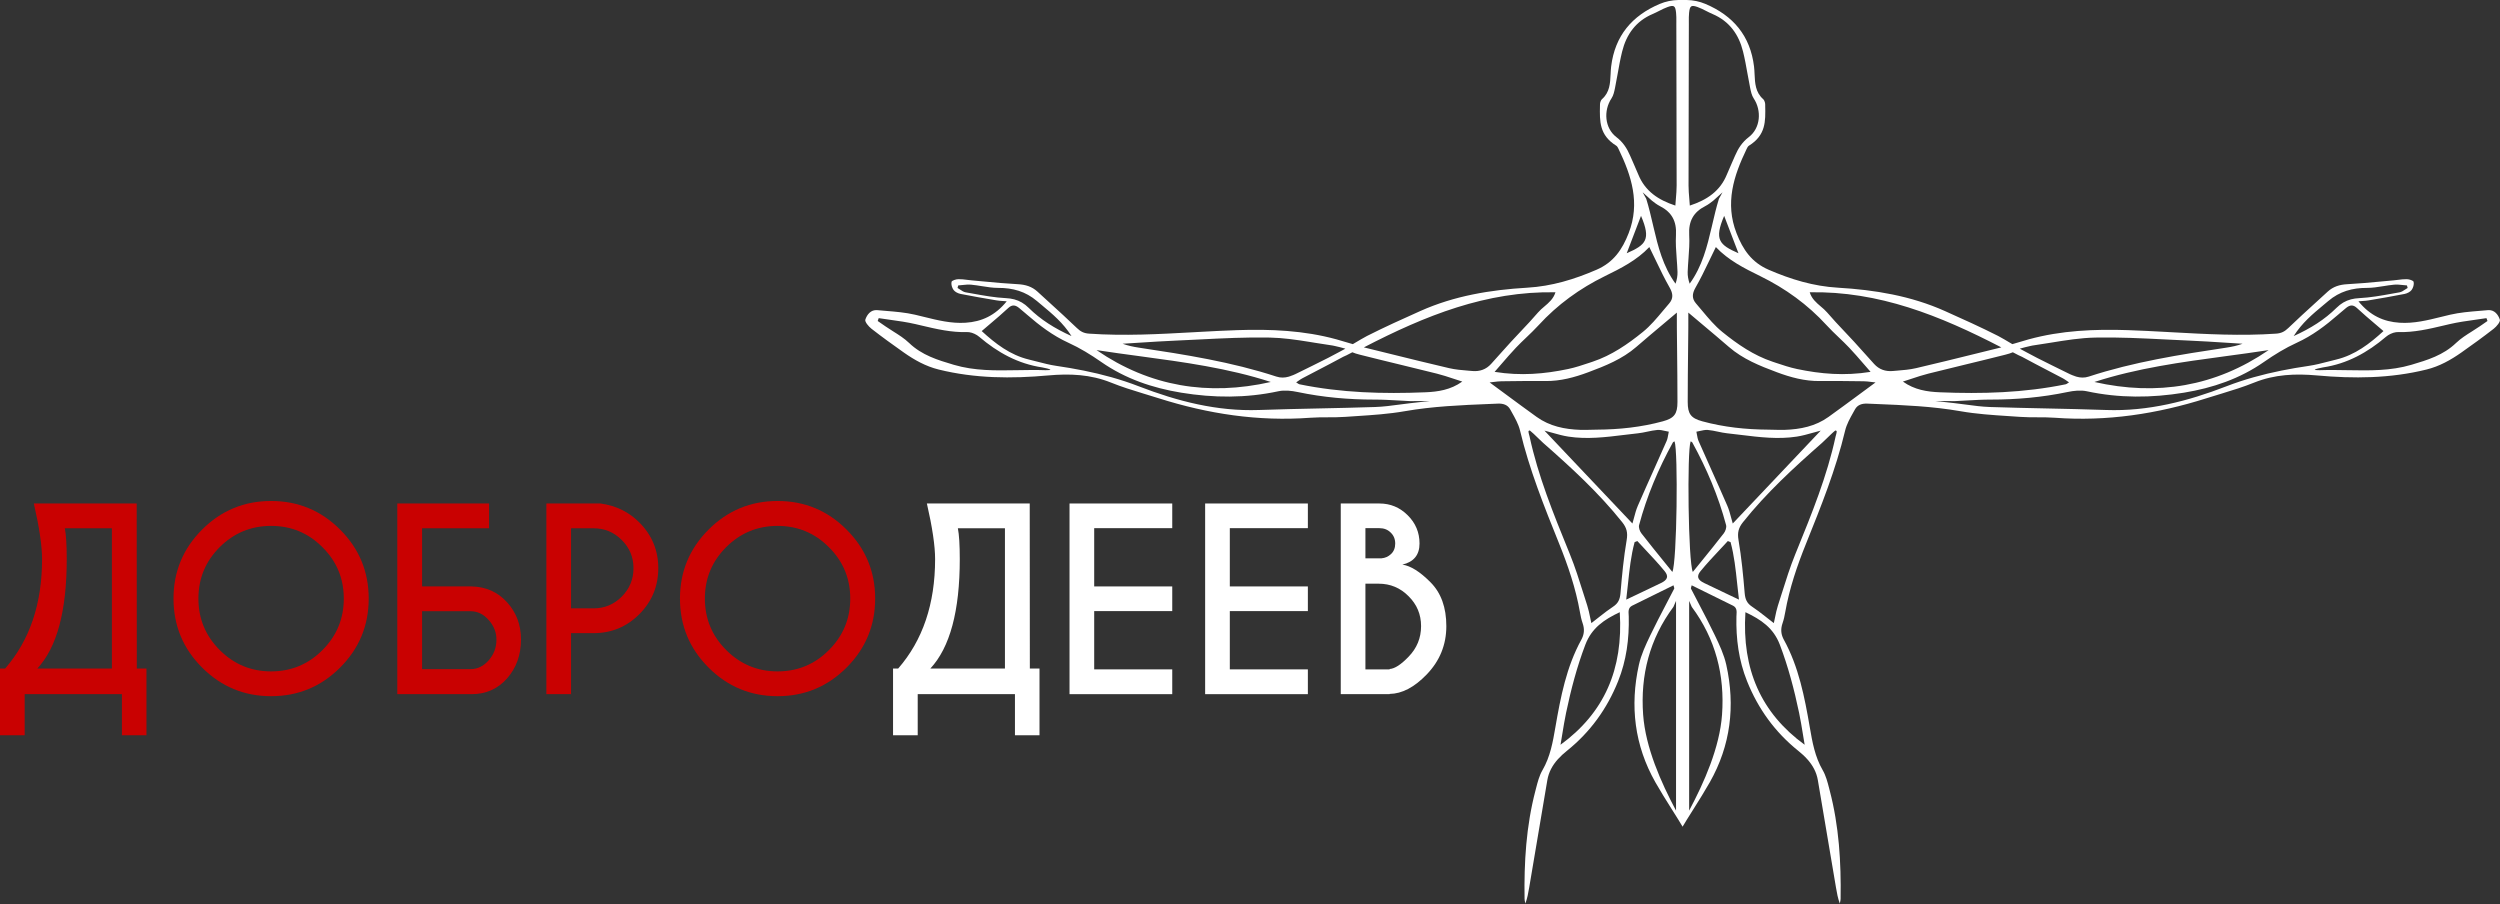 <?xml version="1.0" encoding="UTF-8"?> <svg xmlns="http://www.w3.org/2000/svg" width="799" height="289" viewBox="0 0 799 289" fill="none"><rect x="0" y="0" width="799" height="289" fill="#333333" stroke="none"/><path fill-rule="evenodd" clip-rule="evenodd" d="M512.034 31.659C511.466 32.167 511.36 33.109 511.36 33.32L511.352 33.704C511.24 38.854 511.145 43.192 516.559 46.572C516.888 46.779 517.104 47.226 517.286 47.603L517.298 47.628C521.427 56.219 524.263 64.884 520.517 74.524C518.472 79.79 515.668 83.861 510.266 86.204C503.149 89.292 495.913 91.489 488.122 91.945C476.341 92.638 464.785 94.544 453.907 99.414C448.202 101.968 442.502 104.535 436.929 107.359L436.895 107.376C436.07 107.794 434.144 108.923 432.363 109.987L427.133 108.454C416.764 105.61 406.15 105.155 395.458 105.511C391.388 105.648 387.32 105.861 383.253 106.084L381.51 106.181C370.377 106.796 359.245 107.411 348.077 106.633C346.375 106.514 345.333 105.954 344.152 104.819C341.269 102.046 338.311 99.351 335.354 96.656L335.352 96.655C334.095 95.509 332.837 94.363 331.586 93.212C329.798 91.569 327.72 90.955 325.293 90.829C321.668 90.64 318.053 90.301 314.436 89.961C313.137 89.839 311.838 89.717 310.537 89.602C310.064 89.56 309.592 89.501 309.119 89.442C308.173 89.323 307.228 89.204 306.283 89.226C305.511 89.246 304.218 89.642 304.112 90.09C303.928 90.876 304.258 91.997 304.772 92.684C305.247 93.317 306.197 93.779 307.015 93.944C310.824 94.702 314.659 95.35 318.488 95.998L318.598 96.016C319.163 96.114 319.737 96.151 320.443 96.198C320.832 96.223 321.261 96.251 321.751 96.293C318.057 100.853 313.73 102.819 308.585 103.149C304.02 103.435 299.689 102.361 295.336 101.282L295.335 101.282C294.367 101.042 293.397 100.801 292.424 100.576C289.367 99.87 286.202 99.611 283.047 99.352C282.158 99.279 281.27 99.207 280.386 99.124C278.281 98.933 277.087 100.576 276.56 102.146C276.329 102.839 277.602 104.344 278.519 105.063C281.883 107.689 285.346 110.19 288.842 112.651C292.265 115.06 295.867 117.079 300.01 118.102C311.566 120.966 323.275 121.051 335.016 119.989C341.896 119.369 348.512 119.639 355.049 122.265C358.473 123.645 362.006 124.74 365.545 125.817L366.253 126.033L366.256 126.034C367.628 126.451 369 126.868 370.365 127.3C386.111 132.289 402.173 134.744 418.723 133.516C420.606 133.376 422.498 133.373 424.39 133.369C426.235 133.366 428.08 133.363 429.917 133.232C431.159 133.143 432.405 133.062 433.651 132.98L433.655 132.98C438.763 132.646 443.885 132.311 448.901 131.431C457.91 129.852 466.968 129.48 476.041 129.108C476.939 129.071 477.837 129.034 478.736 128.996C480.457 128.923 481.869 129.412 482.661 130.844C482.828 131.147 483 131.452 483.172 131.758L483.174 131.762C484.237 133.654 485.326 135.591 485.814 137.64C488.775 150.079 493.525 161.89 498.274 173.682C501.163 180.835 503.61 188.047 504.949 195.636C505.154 196.824 505.405 198.018 505.8 199.153C506.415 200.916 506.368 202.525 505.527 204.194C505.484 204.28 505.439 204.365 505.391 204.452C500.616 213.162 498.769 222.763 497.106 232.397C496.289 237.155 495.471 241.846 492.977 246.142C491.962 247.884 491.433 249.943 490.917 251.95L490.916 251.954C490.855 252.188 490.795 252.422 490.734 252.655C487.753 264.004 487.067 275.598 487.252 287.271C487.256 287.614 487.329 287.954 487.403 288.294C487.439 288.459 487.474 288.624 487.502 288.789C488.136 287.078 488.446 285.357 488.735 283.634L488.793 283.29C488.824 283.101 488.856 282.913 488.887 282.725C490.761 271.593 492.634 260.461 494.527 249.329C494.746 248.043 495.152 246.873 495.702 245.797C496.88 243.493 498.717 241.621 500.781 239.966C508.228 233.987 513.617 226.531 517.153 217.702C519.811 211.07 520.715 204.148 520.55 197.048C520.545 196.857 520.532 196.661 520.518 196.464C520.447 195.393 520.373 194.276 521.562 193.618C521.599 193.597 521.638 193.577 521.678 193.557C524.701 192.061 527.728 190.571 530.782 189.068L530.794 189.062L532.699 188.124C533.414 187.772 534.131 187.419 534.85 187.064C534.91 187.325 534.97 187.522 535.017 187.674L535.03 187.716C535.092 187.921 535.122 188.035 535.081 188.113C534.218 189.802 533.339 191.484 532.46 193.165C530.752 196.43 529.045 199.694 527.456 203.013C525.992 206.062 524.514 209.209 523.788 212.482C520.879 225.6 522.377 238.23 529.065 250.022C530.656 252.827 532.368 255.563 534.208 258.484L534.577 259.071L534.578 259.072L534.588 259.088C535.186 260.037 535.801 261.013 536.426 262.013L537.754 264.211L539.085 262.013C539.713 261.007 540.328 260.031 540.93 259.076L540.932 259.072L541.303 258.484C543.142 255.563 544.855 252.827 546.445 250.022C553.134 238.23 554.631 225.6 551.722 212.482C550.997 209.209 549.519 206.062 548.055 203.013C546.465 199.694 544.758 196.43 543.051 193.165C542.172 191.484 541.293 189.802 540.429 188.113C540.388 188.035 540.419 187.921 540.481 187.716L540.494 187.674C540.54 187.523 540.6 187.326 540.66 187.064C541.379 187.419 542.096 187.772 542.812 188.124L544.884 189.144C547.886 190.622 550.861 192.086 553.833 193.557C553.873 193.577 553.911 193.597 553.948 193.618C555.138 194.276 555.063 195.394 554.992 196.465C554.979 196.662 554.966 196.857 554.961 197.048C554.796 204.148 555.7 211.07 558.358 217.702C561.894 226.531 567.283 233.987 574.73 239.966C576.793 241.621 578.63 243.493 579.808 245.797C580.358 246.873 580.765 248.043 580.983 249.329C582.876 260.461 584.75 271.593 586.623 282.725L586.776 283.634C587.065 285.357 587.374 287.078 588.008 288.789C588.036 288.624 588.072 288.459 588.107 288.294C588.181 287.954 588.254 287.614 588.259 287.271C588.444 275.598 587.758 264.004 584.776 252.655C584.715 252.421 584.655 252.186 584.594 251.95C584.078 249.943 583.549 247.884 582.533 246.142C580.04 241.846 579.222 237.155 578.404 232.397C576.742 222.763 574.895 213.162 570.119 204.452C570.072 204.365 570.026 204.28 569.983 204.194C569.143 202.525 569.095 200.916 569.71 199.153C570.106 198.018 570.357 196.824 570.561 195.636C571.9 188.047 574.347 180.835 577.237 173.682C581.986 161.89 586.735 150.079 589.697 137.64C590.185 135.591 591.274 133.654 592.337 131.762L592.338 131.759L592.59 131.311L592.69 131.133C592.743 131.036 592.797 130.94 592.85 130.844C593.642 129.412 595.053 128.923 596.775 128.996C597.673 129.034 598.572 129.071 599.47 129.108C608.543 129.48 617.601 129.852 626.61 131.431C631.625 132.311 636.747 132.646 641.856 132.98L641.859 132.98C643.106 133.062 644.351 133.143 645.594 133.232C647.431 133.363 649.276 133.366 651.121 133.369C653.012 133.373 654.904 133.376 656.788 133.516C673.338 134.744 689.4 132.289 705.145 127.3C706.511 126.868 707.883 126.45 709.255 126.033L709.257 126.033L709.965 125.817C713.505 124.74 717.038 123.645 720.462 122.265C726.999 119.639 733.615 119.369 740.495 119.989C752.236 121.051 763.944 120.966 775.501 118.102C779.643 117.079 783.245 115.06 786.669 112.651C790.165 110.19 793.628 107.689 796.992 105.063C797.909 104.344 799.182 102.839 798.951 102.146C798.423 100.576 797.229 98.933 795.125 99.124C794.24 99.207 793.352 99.279 792.463 99.352C789.309 99.611 786.144 99.87 783.087 100.576C782.114 100.801 781.144 101.042 780.176 101.282L780.174 101.282C775.821 102.361 771.491 103.435 766.926 103.149C761.781 102.819 757.454 100.853 753.76 96.293C754.249 96.251 754.678 96.223 755.067 96.198C755.773 96.151 756.347 96.114 756.913 96.016L757.022 95.998C760.851 95.35 764.687 94.702 768.496 93.944C769.314 93.779 770.264 93.317 770.739 92.684C771.253 91.997 771.583 90.876 771.398 90.09C771.293 89.642 770 89.246 769.228 89.226C768.282 89.204 767.337 89.323 766.392 89.442C765.919 89.501 765.446 89.56 764.973 89.602C763.673 89.717 762.374 89.839 761.074 89.961C757.457 90.301 753.843 90.64 750.217 90.829C747.79 90.955 745.712 91.569 743.925 93.212C742.674 94.362 741.417 95.507 740.161 96.653L740.157 96.655C737.2 99.35 734.242 102.045 731.359 104.819C730.178 105.954 729.136 106.514 727.434 106.633C716.266 107.411 705.134 106.796 694 106.181L692.257 106.084C688.19 105.861 684.123 105.648 680.053 105.511C669.36 105.155 658.747 105.61 648.377 108.454L643.147 109.987C641.367 108.923 639.44 107.794 638.615 107.376L638.582 107.359C633.008 104.535 627.309 101.968 621.603 99.414C610.726 94.544 599.169 92.638 587.388 91.945C579.598 91.489 572.362 89.292 565.245 86.204C559.842 83.861 557.039 79.79 554.994 74.524C551.247 64.884 554.084 56.219 558.213 47.628L558.225 47.603C558.407 47.226 558.622 46.779 558.952 46.572C564.365 43.192 564.271 38.854 564.159 33.704L564.151 33.32C564.151 33.109 564.044 32.167 563.477 31.659C561.028 29.469 560.896 26.593 560.765 23.76L560.765 23.758C560.726 22.913 560.688 22.072 560.588 21.253C559.387 11.421 553.899 5.001 545.066 1.259C543.156 0.449 541.136 0.04 539.085 3.96563e-05L536.426 0C534.375 0.04 532.354 0.449 530.444 1.259C521.612 5.001 516.124 11.421 514.923 21.253C514.823 22.072 514.784 22.914 514.745 23.759C514.615 26.593 514.483 29.469 512.034 31.659ZM534.485 182.792L534.488 182.795L534.481 182.802L534.485 182.792C533.645 181.752 532.819 180.732 532.003 179.727L531.908 179.61L531.906 179.607C529.37 176.481 526.945 173.49 524.587 170.449C524.059 169.769 523.65 168.581 523.854 167.809C526.321 158.551 530.035 149.788 534.652 141.402C534.711 141.288 534.854 141.222 534.998 141.155C535.063 141.124 535.129 141.094 535.187 141.058C536.36 144.13 535.959 179.708 534.485 182.792ZM531.488 103.641L531.485 103.643L531.481 103.647L531.48 103.648L531.442 103.68C528.55 106.109 525.74 108.471 522.964 110.876C518.472 114.769 513.083 116.927 507.634 118.96C503.221 120.609 498.703 121.837 493.907 121.777C489.79 121.725 485.668 121.779 481.549 121.834L481.529 121.834C480.949 121.841 480.37 121.849 479.791 121.856C479.059 121.865 478.327 121.957 477.47 122.064C477.046 122.117 476.591 122.173 476.091 122.226C477.769 123.458 479.391 124.657 480.979 125.829L480.981 125.83L480.984 125.832C484.468 128.405 487.78 130.85 491.124 133.252C495.279 136.241 500.088 137.211 505.095 137.383C506.203 137.421 507.313 137.389 508.425 137.358L508.427 137.358C509.068 137.34 509.71 137.322 510.352 137.317C517.502 137.271 524.567 136.532 531.473 134.645C535.094 133.655 536.117 132.289 536.117 128.488C536.117 122.808 536.055 117.125 535.994 111.443V111.439L535.994 111.436V111.432L535.994 111.428C535.97 109.22 535.946 107.012 535.926 104.805C535.917 103.735 535.92 102.665 535.923 101.584V101.581V101.578V101.575V101.572V101.556L535.923 101.543L535.925 100.647C535.925 100.399 535.926 100.151 535.926 99.903C534.422 101.176 532.944 102.417 531.488 103.641ZM464.577 121.047C465.469 121.343 466.386 121.647 467.344 121.949C463.624 124.621 459.547 125.208 455.576 125.373C442.08 125.934 428.617 125.552 415.319 122.82C415.141 122.786 414.977 122.676 414.741 122.517C414.609 122.429 414.442 122.319 414.251 122.206C414.503 122.037 414.734 121.876 414.951 121.724C415.396 121.413 415.786 121.141 416.203 120.919C417.74 120.109 419.281 119.306 420.822 118.504C423.659 117.027 426.495 115.55 429.303 114.024C429.658 113.832 430.01 113.671 430.36 113.54L430.382 113.532L432.205 112.587C433.003 112.909 433.524 113.083 434.653 113.37C438.993 114.474 443.345 115.53 447.698 116.585L447.7 116.585C451.544 117.517 455.389 118.449 459.224 119.415C460.997 119.859 462.734 120.436 464.577 121.047ZM408.584 125.044C398.235 127.274 387.879 127.201 377.509 125.499C368.327 123.988 359.679 121.065 351.942 115.673C348.624 113.364 345.121 111.206 341.447 109.537C336.467 107.267 332.246 104.047 328.176 100.516C328.032 100.392 327.888 100.267 327.745 100.142C327.06 99.547 326.377 98.954 325.662 98.391C324.521 97.494 323.505 97.257 322.232 98.444C320.355 100.198 318.396 101.86 316.404 103.549L316.403 103.55L316.402 103.551L316.401 103.552L316.394 103.558L316.389 103.562L316.387 103.563C315.515 104.303 314.636 105.048 313.756 105.808H313.75C318.11 109.801 322.819 113.469 328.888 114.921C329.76 115.129 330.629 115.355 331.498 115.58L331.505 115.582C333.506 116.102 335.507 116.622 337.542 116.921C340.511 117.355 343.457 117.852 346.379 118.443C352.34 119.647 358.202 121.237 363.947 123.46C376.276 128.231 388.96 131.51 402.39 131.035C408.772 130.811 415.158 130.674 421.543 130.537C427.545 130.408 433.548 130.28 439.547 130.078C442.116 129.992 444.674 129.649 447.235 129.306C448.41 129.148 449.585 128.99 450.761 128.858C452.506 128.649 454.638 128.406 456.941 128.162L450.728 128.198C449.523 128.144 448.317 128.074 447.112 128.005C444.491 127.855 441.871 127.705 439.25 127.709C430.998 127.709 422.839 126.99 414.752 125.294C412.76 124.872 410.537 124.628 408.584 125.044ZM495.439 139.557C504.222 148.831 512.921 158.015 521.724 167.314V167.308C521.901 166.715 522.061 166.112 522.221 165.509L522.221 165.507C522.566 164.206 522.912 162.901 523.439 161.679C525.134 157.774 526.875 153.888 528.617 150.002L528.619 149.997L528.621 149.993L528.622 149.99L528.624 149.986L528.625 149.983L528.626 149.981L528.627 149.978L528.628 149.976L528.629 149.974L528.63 149.972L528.631 149.97L528.632 149.968L528.633 149.966L528.634 149.964L528.635 149.962C529.977 146.966 531.32 143.97 532.641 140.966C532.922 140.329 533.045 139.624 533.167 138.919L533.167 138.916C533.222 138.598 533.277 138.281 533.346 137.97C532.967 137.907 532.586 137.82 532.205 137.733C531.353 137.538 530.502 137.343 529.672 137.416C528.596 137.509 527.532 137.734 526.468 137.96C525.492 138.167 524.516 138.374 523.531 138.478C522.039 138.635 520.547 138.819 519.054 139.003C513.145 139.73 507.229 140.457 501.262 139.541C499.532 139.275 497.832 138.796 496.09 138.304C495.275 138.074 494.451 137.842 493.61 137.627L495.439 139.557ZM426.714 110.601C427.653 110.811 428.818 111.097 429.973 111.427L429.653 111.622H429.646C428.999 111.968 428.408 112.287 427.855 112.586L427.853 112.587C426.628 113.249 425.59 113.809 424.541 114.34C421.216 116.01 417.892 117.679 414.541 119.303C414.272 119.465 413.861 119.65 413.358 119.848C412.867 120.058 412.373 120.243 411.87 120.385C410.636 120.733 409.35 120.818 407.944 120.358C393.617 115.66 378.782 113.337 363.934 111.101C362.212 110.843 360.504 110.48 358.776 109.86C360.543 109.754 362.308 109.64 364.073 109.527C368.021 109.273 371.968 109.019 375.92 108.85C378.217 108.752 380.515 108.637 382.813 108.521L383.272 108.497C390.792 108.118 398.314 107.738 405.82 107.887C410.015 107.969 414.205 108.577 418.391 109.251C418.989 109.347 419.587 109.444 420.184 109.542L420.187 109.542C422.116 109.857 424.044 110.171 425.972 110.441C426.219 110.476 426.463 110.53 426.714 110.601ZM332.938 97.498C336.343 100.332 339.777 103.191 342.457 107.412C337.067 104.97 332.582 102.166 328.756 98.378C327.381 97.011 325.899 96.141 324.156 95.677L324.111 95.665C323.3 95.454 322.433 95.329 321.494 95.284C317.966 95.111 314.461 94.477 310.964 93.844C310.177 93.702 309.39 93.56 308.604 93.423C307.98 93.314 307.401 92.925 306.823 92.537C306.558 92.359 306.294 92.181 306.025 92.03C306.091 91.807 306.152 91.579 306.212 91.354L306.25 91.212L306.256 91.219C306.652 91.192 307.049 91.151 307.447 91.109L307.526 91.1C308.474 91 309.423 90.899 310.352 90.981C311.501 91.086 312.648 91.27 313.794 91.454C315.542 91.734 317.288 92.015 319.033 92.011C323.703 91.997 327.76 93.132 331.388 96.201C331.901 96.635 332.418 97.065 332.936 97.496L332.937 97.497L332.938 97.498ZM350.451 111.892C367.496 123.585 386.15 126.607 406.144 122.081C392.466 117.641 378.325 115.736 364.162 113.827L364.16 113.827C359.588 113.211 355.013 112.594 350.451 111.892ZM526.137 63.524L524.992 61.465C525.2 61.616 525.939 62.299 526.627 62.936C527.199 63.465 527.736 63.961 527.905 64.094C528.739 64.746 529.572 65.397 530.497 65.867C534.323 67.813 535.886 70.723 535.642 75.092C535.497 77.622 535.686 80.169 535.875 82.719C535.978 84.112 536.081 85.505 536.13 86.897C536.17 88.137 535.939 89.391 535.497 90.671C531.469 85.11 529.903 78.784 528.425 72.443L528.422 72.431L528.267 71.765C527.622 68.995 526.978 66.228 526.137 63.524ZM512.957 88.236C518.065 85.738 523.146 83.173 527.122 78.957C527.766 80.26 528.39 81.562 529.011 82.857L529.013 82.86L529.291 83.439C530.678 86.332 532.062 89.187 533.63 91.931C534.751 93.885 534.798 95.442 533.465 96.986C532.821 97.729 532.188 98.487 531.554 99.247C529.517 101.687 527.471 104.138 525.042 106.105C520.213 110.018 515.035 113.582 509.019 115.594L508.644 115.72L508.072 115.912C505.795 116.677 503.51 117.444 501.17 117.937C493.637 119.52 486.031 120.193 477.674 118.847C478.453 117.963 479.198 117.101 479.926 116.26C481.478 114.466 482.949 112.764 484.494 111.134C485.576 109.99 486.717 108.9 487.857 107.811C489.171 106.555 490.485 105.3 491.711 103.961C497.779 97.329 504.91 92.182 512.957 88.236ZM435.886 111.021C455.583 100.826 475.035 93.014 497.126 93.41C496.488 95.492 495.019 96.737 493.583 97.954C492.867 98.562 492.158 99.162 491.566 99.856C489.777 101.954 487.88 103.96 485.983 105.966C484.956 107.052 483.928 108.139 482.918 109.24C481.791 110.471 480.677 111.715 479.564 112.959C479.49 113.042 479.416 113.126 479.342 113.208L479.339 113.211C478.41 114.25 477.481 115.289 476.546 116.32C474.956 118.075 472.918 118.775 470.616 118.577C470.201 118.541 469.785 118.507 469.369 118.473L469.364 118.473C467.268 118.303 465.165 118.133 463.136 117.66C456.887 116.205 450.657 114.665 444.157 113.058L444.154 113.057L444.152 113.057C441.453 112.389 438.707 111.711 435.893 111.021H435.886ZM532.964 2.249C535.022 1.517 535.437 1.847 535.675 4.077C535.774 5.013 535.766 5.965 535.758 6.917L535.758 6.925C535.756 7.179 535.754 7.433 535.754 7.686L535.77 13.425L535.77 13.437C535.811 28.728 535.853 44.015 535.853 59.308C535.853 60.669 535.738 62.034 535.617 63.478L535.617 63.48L535.616 63.483C535.556 64.2 535.494 64.936 535.444 65.702C529.936 63.894 525.754 61.069 523.604 55.777C523.098 54.535 522.553 53.308 522.008 52.081C521.663 51.306 521.319 50.532 520.985 49.753C519.982 47.423 518.716 45.437 516.579 43.801C512.852 40.95 512.423 35.361 515.042 31.428C515.663 30.496 515.916 29.272 516.15 28.142L516.163 28.076C516.469 26.589 516.736 25.091 517.003 23.594C517.428 21.213 517.853 18.831 518.432 16.489C519.784 11.006 522.819 6.749 528.215 4.466C528.902 4.176 529.571 3.835 530.239 3.494C531.134 3.037 532.027 2.582 532.964 2.249ZM498.742 238.026C512.687 227.864 518.841 213.921 517.674 195.656C512.66 198.031 508.716 200.677 506.671 206.055C503.973 213.155 502.073 220.414 500.523 227.798C500.05 230.071 499.675 232.363 499.28 234.786L499.279 234.789L499.279 234.791C499.107 235.841 498.932 236.917 498.742 238.026ZM333.083 117.422C334.099 117.613 335.436 117.914 335.655 118.113C335.8 118.245 335.448 118.333 334.172 118.313C331.117 118.204 328.109 118.258 325.14 118.311C318.201 118.434 311.471 118.554 304.838 116.591C299.666 115.06 294.62 113.522 290.55 109.609C289.052 108.169 287.258 107.04 285.464 105.91C284.644 105.393 283.823 104.877 283.031 104.33C282.612 104.04 282.191 103.749 281.771 103.459C281.35 103.169 280.93 102.879 280.511 102.588C280.564 102.437 280.618 102.285 280.672 102.133C280.727 101.981 280.781 101.829 280.834 101.678C282.023 101.864 283.217 102.029 284.41 102.195C287.158 102.577 289.905 102.959 292.595 103.585C293.191 103.723 293.786 103.864 294.38 104.005C299.222 105.151 304.035 106.29 309.099 106.132C309.312 106.125 309.533 106.139 309.757 106.17C310.89 106.326 312.122 106.928 312.965 107.649C318.842 112.658 325.352 116.267 333.083 117.422ZM488.933 137.579C488.405 137.617 488.475 137.939 488.552 138.297C488.572 138.386 488.592 138.478 488.603 138.568L488.694 138.911C488.758 139.15 488.792 139.278 488.812 139.352L488.818 139.373C488.832 139.424 488.837 139.445 488.843 139.466L488.854 139.514C491.58 152.163 496.429 164.079 501.281 176.003L501.73 177.107C503.397 181.21 504.731 185.452 506.065 189.691C506.473 190.988 506.88 192.285 507.298 193.577C507.685 194.775 507.94 196.016 508.205 197.308L508.206 197.309L508.206 197.311L508.206 197.314C508.33 197.913 508.455 198.524 508.597 199.146C509.342 198.577 510.063 198.008 510.771 197.449L510.776 197.445C510.976 197.288 511.175 197.13 511.374 196.974C512.767 195.877 514.13 194.826 515.563 193.881C517.225 192.785 517.746 191.479 517.911 189.545C518.386 183.877 518.927 178.189 519.883 172.587C520.286 170.257 519.883 168.687 518.472 166.912C510.978 157.509 502.166 149.432 493.175 141.534C492.869 141.265 492.34 140.75 491.746 140.172C490.738 139.191 489.543 138.027 488.933 137.579ZM523.294 172.917C523.149 172.976 523.003 173.034 522.858 173.092C522.776 173.124 522.693 173.157 522.61 173.191C522.548 173.216 522.485 173.241 522.423 173.266C521.256 177.569 520.79 181.976 520.298 186.632L520.298 186.633L520.298 186.635C520.125 188.27 519.949 189.935 519.738 191.637C520.865 191.102 521.948 190.589 522.999 190.091L523.045 190.069C525.812 188.759 528.359 187.552 530.893 186.319C532.904 185.342 533.399 184.22 532.007 182.524C530.073 180.165 527.98 177.934 525.887 175.703C525.887 175.703 525.887 175.702 525.886 175.702L525.883 175.698C525.016 174.774 524.149 173.85 523.294 172.917ZM519.897 80.938C526.038 78.252 527.72 76.616 524.468 68.988C522.951 72.947 521.414 76.966 519.897 80.938ZM534.824 193.96L535.662 192.046V259.073C530.82 250 525.906 238.897 525.147 228.418C524.23 215.801 527.218 204.188 534.824 193.96ZM540.513 141.155C540.656 141.222 540.799 141.288 540.858 141.402C545.475 149.788 549.189 158.551 551.656 167.809C551.861 168.581 551.452 169.769 550.924 170.449C548.566 173.49 546.141 176.48 543.605 179.606L543.507 179.727C542.692 180.732 541.865 181.752 541.025 182.792L541.03 182.802L541.023 182.795L541.025 182.792C539.551 179.708 539.151 144.13 540.324 141.058C540.382 141.094 540.447 141.124 540.513 141.155ZM539.588 101.543L539.588 101.556C539.591 102.647 539.594 103.726 539.585 104.805C539.565 107.003 539.541 109.201 539.517 111.399C539.517 111.4 539.517 111.402 539.517 111.403L539.517 111.407L539.517 111.432V111.436C539.455 117.12 539.394 122.806 539.394 128.488C539.394 132.289 540.416 133.655 544.037 134.645C550.944 136.532 558.008 137.271 565.159 137.317C565.801 137.322 566.442 137.34 567.084 137.358L567.085 137.358C568.197 137.389 569.308 137.421 570.416 137.383C575.423 137.211 580.231 136.241 584.387 133.252C587.73 130.85 591.043 128.405 594.527 125.832L594.53 125.83L594.532 125.829C596.119 124.657 597.742 123.458 599.42 122.226C598.92 122.173 598.465 122.117 598.041 122.064C597.184 121.957 596.452 121.865 595.719 121.856C595.133 121.849 594.547 121.841 593.961 121.834C589.843 121.779 585.72 121.725 581.603 121.777C576.808 121.837 572.289 120.609 567.876 118.96C562.428 116.927 557.039 114.769 552.547 110.876C549.771 108.471 546.961 106.11 544.07 103.681L544.069 103.68C542.597 102.443 541.104 101.189 539.585 99.903L539.588 101.543ZM619.934 125.373C615.963 125.208 611.887 124.621 608.167 121.949C609.124 121.647 610.041 121.343 610.934 121.047C612.776 120.436 614.513 119.859 616.287 119.415C620.121 118.45 623.964 117.518 627.807 116.586L627.81 116.585L627.813 116.585C632.166 115.529 636.518 114.474 640.858 113.37C641.987 113.083 642.507 112.909 643.306 112.587L645.129 113.532L645.15 113.54C645.501 113.671 645.852 113.832 646.207 114.024C649.016 115.55 651.852 117.027 654.689 118.504L654.691 118.505C656.231 119.307 657.771 120.109 659.307 120.919C659.724 121.141 660.114 121.414 660.559 121.724L660.561 121.725C660.777 121.877 661.007 122.038 661.26 122.206C661.069 122.319 660.902 122.429 660.77 122.517C660.534 122.676 660.369 122.786 660.191 122.82C646.893 125.552 633.43 125.934 619.934 125.373ZM666.926 125.044C664.974 124.628 662.751 124.872 660.759 125.294C652.672 126.99 644.512 127.709 636.26 127.709C633.64 127.705 631.02 127.855 628.399 128.005L628.398 128.005L628.396 128.006C627.191 128.075 625.987 128.144 624.783 128.198L618.57 128.162C620.873 128.406 623.005 128.649 624.75 128.858C625.926 128.99 627.1 129.148 628.275 129.305C630.835 129.649 633.395 129.992 635.963 130.078C641.963 130.28 647.965 130.408 653.968 130.537C660.353 130.674 666.738 130.811 673.12 131.035C686.55 131.51 699.235 128.231 711.563 123.46C717.309 121.237 723.17 119.647 729.132 118.443C732.054 117.852 735 117.355 737.968 116.921C740.004 116.622 742.004 116.102 744.005 115.582L744.007 115.582C744.878 115.355 745.749 115.129 746.622 114.921C752.691 113.469 757.401 109.801 761.761 105.808H761.754C760.87 105.045 759.988 104.297 759.112 103.554L759.11 103.552L759.109 103.551L759.106 103.549C757.115 101.86 755.155 100.198 753.278 98.444C752.005 97.257 750.989 97.494 749.848 98.391C749.134 98.953 748.452 99.546 747.767 100.141L747.766 100.142L747.741 100.164C747.606 100.282 747.47 100.399 747.335 100.516C743.265 104.047 739.043 107.267 734.063 109.537C730.389 111.206 726.886 113.364 723.569 115.673C715.831 121.065 707.183 123.988 698.001 125.499C687.632 127.201 677.276 127.274 666.926 125.044ZM581.9 137.627C581.06 137.842 580.236 138.074 579.421 138.304C577.679 138.796 575.979 139.275 574.248 139.541C568.282 140.457 562.366 139.73 556.456 139.003C554.964 138.819 553.472 138.635 551.979 138.478C550.995 138.374 550.019 138.167 549.043 137.96C547.979 137.735 546.915 137.509 545.838 137.416C545.009 137.343 544.157 137.538 543.306 137.733C542.924 137.82 542.543 137.907 542.164 137.97C542.234 138.282 542.289 138.6 542.344 138.918C542.466 139.623 542.588 140.329 542.87 140.966C544.193 143.976 545.538 146.977 546.883 149.978L546.884 149.981L546.885 149.983L546.886 149.986L546.889 149.99L546.89 149.993L546.891 149.995L546.892 149.997L546.894 150.002C548.635 153.888 550.376 157.774 552.072 161.679C552.599 162.901 552.944 164.205 553.289 165.506L553.29 165.508C553.449 166.111 553.609 166.714 553.787 167.308V167.314C562.589 158.015 571.288 148.831 580.072 139.557L581.9 137.627ZM645.547 111.433L645.538 111.427C646.692 111.097 647.857 110.811 648.796 110.601C649.048 110.53 649.291 110.476 649.538 110.441C651.466 110.171 653.394 109.857 655.322 109.542L655.326 109.542C660.109 108.762 664.896 107.981 669.69 107.887C677.196 107.738 684.718 108.118 692.237 108.497L692.698 108.521C694.996 108.637 697.294 108.752 699.591 108.85C703.543 109.019 707.488 109.273 711.436 109.527L711.438 109.527C713.203 109.64 714.968 109.754 716.735 109.86C715.006 110.48 713.298 110.843 711.576 111.101C696.728 113.337 681.893 115.66 667.566 120.358C666.16 120.818 664.875 120.733 663.64 120.385C663.137 120.243 662.643 120.058 662.153 119.848C661.649 119.65 661.238 119.465 660.97 119.303C657.624 117.682 654.305 116.015 650.986 114.349L650.985 114.348L650.97 114.34C649.92 113.809 648.883 113.249 647.658 112.587L647.655 112.586L647.629 112.572L647.624 112.569L647.615 112.564C647.074 112.272 646.496 111.96 645.864 111.622H645.858L645.683 111.515L645.679 111.513L645.547 111.433ZM746.754 98.378C742.929 102.166 738.443 104.97 733.054 107.412C735.733 103.191 739.168 100.332 742.572 97.498C743.091 97.067 743.608 96.636 744.122 96.201C747.75 93.132 751.807 91.997 756.477 92.011C758.223 92.015 759.968 91.734 761.717 91.454C762.862 91.27 764.009 91.086 765.158 90.981C766.088 90.899 767.036 91 767.984 91.1L768.064 91.109C768.461 91.151 768.859 91.192 769.254 91.219L769.261 91.212L769.299 91.354C769.359 91.579 769.42 91.807 769.485 92.03C769.216 92.181 768.952 92.359 768.688 92.537C768.109 92.925 767.531 93.314 766.906 93.423C766.12 93.56 765.334 93.702 764.547 93.844C761.05 94.477 757.544 95.111 754.017 95.284C753.078 95.329 752.21 95.454 751.4 95.665L751.355 95.677C749.611 96.141 748.13 97.011 746.754 98.378ZM725.059 111.892C720.497 112.594 715.923 113.211 711.35 113.827C697.187 115.736 683.045 117.641 669.367 122.081C689.36 126.607 708.014 123.585 725.059 111.892ZM548.883 62.936C549.571 62.299 550.31 61.616 550.519 61.465L549.374 63.524C548.533 66.227 547.889 68.994 547.244 71.763L547.244 71.764L547.089 72.431L547.086 72.443C545.607 78.784 544.041 85.11 540.014 90.671C539.572 89.391 539.341 88.137 539.38 86.897C539.429 85.505 539.533 84.112 539.636 82.72C539.825 80.17 540.014 77.622 539.869 75.092C539.625 70.723 541.188 67.813 545.014 65.867C545.938 65.397 546.772 64.746 547.605 64.094C547.774 63.962 548.311 63.465 548.883 62.936ZM546.499 82.857C547.12 81.562 547.744 80.26 548.389 78.957C552.365 83.173 557.446 85.738 562.553 88.236C570.601 92.182 577.731 97.329 583.8 103.961C585.025 105.3 586.339 106.555 587.653 107.811C588.794 108.9 589.934 109.99 591.016 111.134C592.561 112.764 594.033 114.466 595.585 116.26C596.312 117.101 597.058 117.963 597.837 118.847C589.479 120.193 581.874 119.52 574.341 117.937C572.001 117.444 569.716 116.677 567.439 115.912L567.089 115.794C566.889 115.727 566.69 115.661 566.491 115.594C560.475 113.582 555.297 110.018 550.469 106.105C548.039 104.138 545.993 101.687 543.957 99.247C543.323 98.488 542.689 97.728 542.045 96.986C540.713 95.442 540.759 93.885 541.88 91.931C543.448 89.187 544.832 86.332 546.22 83.439L546.497 82.861L546.499 82.857ZM581.927 97.954C580.491 96.737 579.022 95.492 578.384 93.41C600.475 93.014 619.928 100.826 639.624 111.021H639.618C636.804 111.711 634.058 112.389 631.358 113.057L631.353 113.058C624.853 114.665 618.624 116.205 612.375 117.66C610.345 118.133 608.242 118.303 606.146 118.473L606.142 118.473C605.725 118.507 605.31 118.541 604.895 118.577C602.593 118.775 600.554 118.075 598.965 116.32C598.03 115.289 597.101 114.251 596.172 113.212L596.169 113.209C594.982 111.881 593.795 110.553 592.593 109.24C591.582 108.139 590.555 107.052 589.528 105.966C587.631 103.96 585.734 101.954 583.945 99.856C583.352 99.162 582.644 98.562 581.927 97.954ZM542.547 2.249C540.489 1.517 540.073 1.847 539.836 4.077C539.737 5.013 539.745 5.965 539.752 6.917C539.754 7.174 539.756 7.43 539.756 7.686L539.741 13.425L539.741 13.449C539.699 28.736 539.658 44.02 539.658 59.308C539.658 60.669 539.772 62.034 539.894 63.478L539.894 63.48L539.894 63.483C539.954 64.2 540.016 64.936 540.066 65.702C545.574 63.894 549.756 61.069 551.907 55.777C552.412 54.535 552.958 53.308 553.503 52.081C553.847 51.306 554.191 50.532 554.526 49.753C555.528 47.423 556.795 45.437 558.932 43.801C562.659 40.95 563.088 35.361 560.469 31.428C559.848 30.496 559.595 29.272 559.361 28.142L559.347 28.076C559.042 26.589 558.775 25.091 558.507 23.594C558.082 21.213 557.657 18.831 557.078 16.489C555.726 11.006 552.692 6.749 547.296 4.466C546.608 4.176 545.939 3.835 545.272 3.494C544.377 3.037 543.483 2.582 542.547 2.249ZM568.839 206.055C566.795 200.677 562.85 198.031 557.837 195.656C556.669 213.921 562.824 227.864 576.768 238.026C576.579 236.917 576.403 235.842 576.232 234.792L576.231 234.789L576.231 234.786C575.835 232.363 575.461 230.071 574.987 227.798C573.437 220.414 571.537 213.155 568.839 206.055ZM741.339 118.313C740.062 118.333 739.71 118.245 739.856 118.113C740.074 117.914 741.412 117.613 742.427 117.422C750.158 116.267 756.669 112.658 762.546 107.649C763.388 106.928 764.621 106.326 765.754 106.17C765.978 106.139 766.199 106.125 766.411 106.132C771.476 106.29 776.289 105.151 781.13 104.005C781.725 103.864 782.32 103.723 782.915 103.585C785.605 102.959 788.353 102.577 791.1 102.195C792.294 102.029 793.488 101.864 794.676 101.678C794.729 101.829 794.784 101.981 794.838 102.133L794.842 102.143C794.879 102.248 794.917 102.352 794.954 102.457L795 102.588C794.739 102.769 794.478 102.949 794.217 103.13L793.71 103.48C793.3 103.763 792.889 104.047 792.48 104.33C791.688 104.877 790.867 105.393 790.047 105.91L790.046 105.91C788.252 107.04 786.458 108.169 784.96 109.609C780.89 113.522 775.844 115.06 770.673 116.591C764.039 118.554 757.309 118.434 750.371 118.311C747.401 118.258 744.394 118.204 741.339 118.313ZM586.578 137.579C585.967 138.027 584.772 139.191 583.765 140.172C583.171 140.75 582.642 141.265 582.335 141.534C573.345 149.432 564.532 157.509 557.039 166.912C555.627 168.687 555.225 170.257 555.627 172.587C556.584 178.189 557.124 183.877 557.599 189.545C557.764 191.479 558.285 192.785 559.948 193.881C561.381 194.826 562.743 195.877 564.137 196.974C564.336 197.131 564.536 197.289 564.737 197.447L564.738 197.448C565.447 198.008 566.168 198.577 566.913 199.146C567.056 198.523 567.181 197.911 567.305 197.311L567.305 197.31L567.305 197.308C567.571 196.016 567.826 194.775 568.213 193.577C568.63 192.285 569.038 190.988 569.446 189.691L569.448 189.685C570.78 185.448 572.114 181.208 573.78 177.107L574.229 176.003C579.081 164.079 583.93 152.163 586.656 139.514C586.667 139.467 586.67 139.458 586.685 139.402L586.698 139.354C586.717 139.282 586.75 139.158 586.812 138.928L586.908 138.568C586.919 138.478 586.939 138.386 586.958 138.297C587.036 137.939 587.105 137.617 586.578 137.579ZM552.646 173.089C552.503 173.032 552.36 172.975 552.217 172.917C551.361 173.85 550.495 174.774 549.628 175.698L549.624 175.702C549.624 175.702 549.623 175.703 549.623 175.703C547.531 177.934 545.438 180.165 543.503 182.524C542.111 184.22 542.606 185.342 544.618 186.319C547.151 187.552 549.698 188.759 552.465 190.069L552.481 190.077C553.542 190.579 554.635 191.097 555.772 191.637C555.561 189.935 555.385 188.27 555.213 186.635L555.212 186.633L555.212 186.632C554.72 181.976 554.254 177.569 553.088 173.266C553.025 173.241 552.963 173.216 552.9 173.191L552.729 173.122L552.652 173.092L552.648 173.09L552.646 173.089ZM555.614 80.938C549.473 78.252 547.791 76.616 551.043 68.988C552.56 72.947 554.097 76.966 555.614 80.938ZM540.687 193.96L539.849 192.046V259.073C544.69 250 549.605 238.897 550.363 228.418C551.28 215.801 548.292 204.188 540.687 193.96Z" fill="white"></path><path fill-rule="evenodd" clip-rule="evenodd" d="M541.023 182.795L541.025 182.792L541.03 182.802L541.023 182.795ZM645.15 113.54L645.129 113.532L646.207 114.024C645.852 113.832 645.501 113.671 645.15 113.54ZM649.538 110.441C649.291 110.476 649.048 110.53 648.796 110.601C649.064 110.541 649.313 110.487 649.538 110.441ZM662.153 119.848C662.643 120.058 663.137 120.243 663.64 120.385C663.097 120.202 662.59 120.02 662.153 119.848ZM660.97 119.303C661.363 119.494 661.757 119.679 662.153 119.848C661.649 119.65 661.238 119.465 660.97 119.303ZM547.089 72.431C547.13 72.21 547.181 71.987 547.244 71.764L547.089 72.431ZM766.411 106.132C766.219 106.146 765.996 106.159 765.754 106.17C765.978 106.139 766.199 106.125 766.411 106.132Z" fill="white"></path><path fill-rule="evenodd" clip-rule="evenodd" d="M534.485 182.792L534.488 182.795L534.481 182.802L534.485 182.792ZM430.382 113.532L429.303 114.024C429.658 113.832 430.01 113.671 430.36 113.54L430.382 113.532ZM426.714 110.601C426.463 110.53 426.219 110.476 425.972 110.441C426.197 110.487 426.447 110.541 426.714 110.601ZM413.358 119.848C413.861 119.65 414.272 119.465 414.541 119.303C414.147 119.494 413.754 119.679 413.358 119.848ZM411.87 120.385C412.414 120.202 412.921 120.02 413.358 119.848C412.867 120.058 412.373 120.243 411.87 120.385ZM528.422 72.431C528.381 72.21 528.33 71.987 528.267 71.765L528.422 72.431ZM309.099 106.132C309.312 106.125 309.533 106.139 309.757 106.17C309.514 106.159 309.291 106.146 309.099 106.132Z" fill="white"></path><path d="M35.763 213.664V168.837H20.719C21.125 170.894 21.328 174.182 21.328 178.701C21.328 195.281 18.192 206.936 11.921 213.664H35.763ZM43.723 213.664H46.808V234.992H38.962V221.853H7.884V234.992H0V213.664H1.638C9.509 204.625 13.444 192.971 13.444 178.701C13.444 174.486 12.568 168.558 10.816 160.915H43.685L43.723 213.664Z" fill="#C90101"></path><path d="M86.645 160.115C95.253 160.115 102.604 163.162 108.697 169.256C114.791 175.35 117.838 182.7 117.838 191.308C117.838 199.915 114.791 207.266 108.697 213.359C102.604 219.453 95.253 222.5 86.645 222.5C78.038 222.5 70.688 219.453 64.594 213.359C58.5 207.266 55.453 199.915 55.453 191.308C55.453 182.7 58.5 175.35 64.594 169.256C70.688 163.162 78.038 160.115 86.645 160.115ZM86.645 168.075C80.222 168.075 74.737 170.348 70.192 174.893C65.673 179.412 63.413 184.884 63.413 191.308C63.413 197.731 65.686 203.216 70.231 207.761C74.775 212.306 80.247 214.578 86.645 214.578C93.069 214.578 98.541 212.306 103.061 207.761C107.605 203.216 109.878 197.731 109.878 191.308C109.878 184.884 107.605 179.412 103.061 174.893C98.541 170.348 93.069 168.075 86.645 168.075Z" fill="#C90101"></path><path d="M126.979 160.915H156.305V168.837H134.9V187.423H150.706C155.302 187.524 159.085 189.213 162.056 192.488C165.026 195.764 166.512 199.725 166.512 204.371C166.512 209.297 165.026 213.448 162.056 216.825C159.085 220.177 155.302 221.853 150.706 221.853H126.979V160.915ZM134.9 195.345V213.854H150.401C152.61 213.854 154.54 212.915 156.19 211.036C157.841 209.157 158.666 206.948 158.666 204.409C158.666 202.099 157.841 200.017 156.19 198.163C154.54 196.284 152.61 195.345 150.401 195.345H134.9Z" fill="#C90101"></path><path d="M182.508 202.353V221.853H174.624V160.915H191.915C196.815 161.575 200.954 163.594 204.331 166.971C208.368 171.033 210.387 175.908 210.387 181.596C210.387 187.334 208.368 192.234 204.331 196.297C200.294 200.334 195.419 202.353 189.706 202.353H182.508ZM182.508 168.837V194.431H189.706C193.21 194.431 196.206 193.187 198.694 190.698C201.208 188.185 202.465 185.15 202.465 181.596C202.465 178.066 201.208 175.058 198.694 172.569C196.206 170.081 193.21 168.837 189.706 168.837H182.508Z" fill="#C90101"></path><path d="M248.511 160.115C257.118 160.115 264.469 163.162 270.562 169.256C276.656 175.35 279.703 182.7 279.703 191.308C279.703 199.915 276.656 207.266 270.562 213.359C264.469 219.453 257.118 222.5 248.511 222.5C239.903 222.5 232.553 219.453 226.459 213.359C220.365 207.266 217.318 199.915 217.318 191.308C217.318 182.7 220.365 175.35 226.459 169.256C232.553 163.162 239.903 160.115 248.511 160.115ZM248.511 168.075C242.087 168.075 236.603 170.348 232.058 174.893C227.538 179.412 225.278 184.884 225.278 191.308C225.278 197.731 227.551 203.216 232.096 207.761C236.641 212.306 242.112 214.578 248.511 214.578C254.935 214.578 260.406 212.306 264.926 207.761C269.471 203.216 271.743 197.731 271.743 191.308C271.743 184.884 269.471 179.412 264.926 174.893C260.406 170.348 254.935 168.075 248.511 168.075Z" fill="#C90101"></path><path d="M321.179 213.664V168.837H306.135C306.541 170.894 306.744 174.182 306.744 178.701C306.744 195.281 303.608 206.936 297.337 213.664H321.179ZM329.139 213.664H332.224V234.992H324.378V221.853H293.3V234.992H285.416V213.664H287.054C294.925 204.625 298.86 192.971 298.86 178.701C298.86 174.486 297.984 168.558 296.232 160.915H329.101L329.139 213.664Z" fill="white"></path><path d="M374.651 160.915V168.799H349.705V187.423H374.651V195.307H349.705V213.931H374.651V221.853H341.821V160.915H374.651Z" fill="white"></path><path d="M417.993 160.915V168.799H393.047V187.423H417.993V195.307H393.047V213.931H417.993V221.853H385.163V160.915H417.993Z" fill="white"></path><path d="M440.845 160.915C444.374 160.915 447.396 162.172 449.909 164.686C452.423 167.174 453.68 170.183 453.68 173.712C453.68 177.343 451.852 179.59 448.195 180.453C450.836 180.834 453.832 182.713 457.184 186.09C460.561 189.467 462.249 194.139 462.249 200.105C462.249 206.072 460.154 211.227 455.965 215.568C452.029 219.656 448.081 221.726 444.12 221.776V221.853H428.505V160.915H440.845ZM436.389 186.547V213.931H444.12V213.816C445.745 213.715 447.764 212.407 450.176 209.894C452.842 207.151 454.175 203.889 454.175 200.105C454.175 196.373 452.842 193.187 450.176 190.546C447.535 187.88 444.349 186.547 440.616 186.547H436.389ZM436.389 168.799V178.435H441.53C442.698 178.333 443.701 177.889 444.539 177.102C445.453 176.264 445.91 175.134 445.91 173.712C445.91 172.29 445.428 171.122 444.463 170.208C443.523 169.269 442.317 168.799 440.845 168.799H436.389Z" fill="white"></path></svg> 
